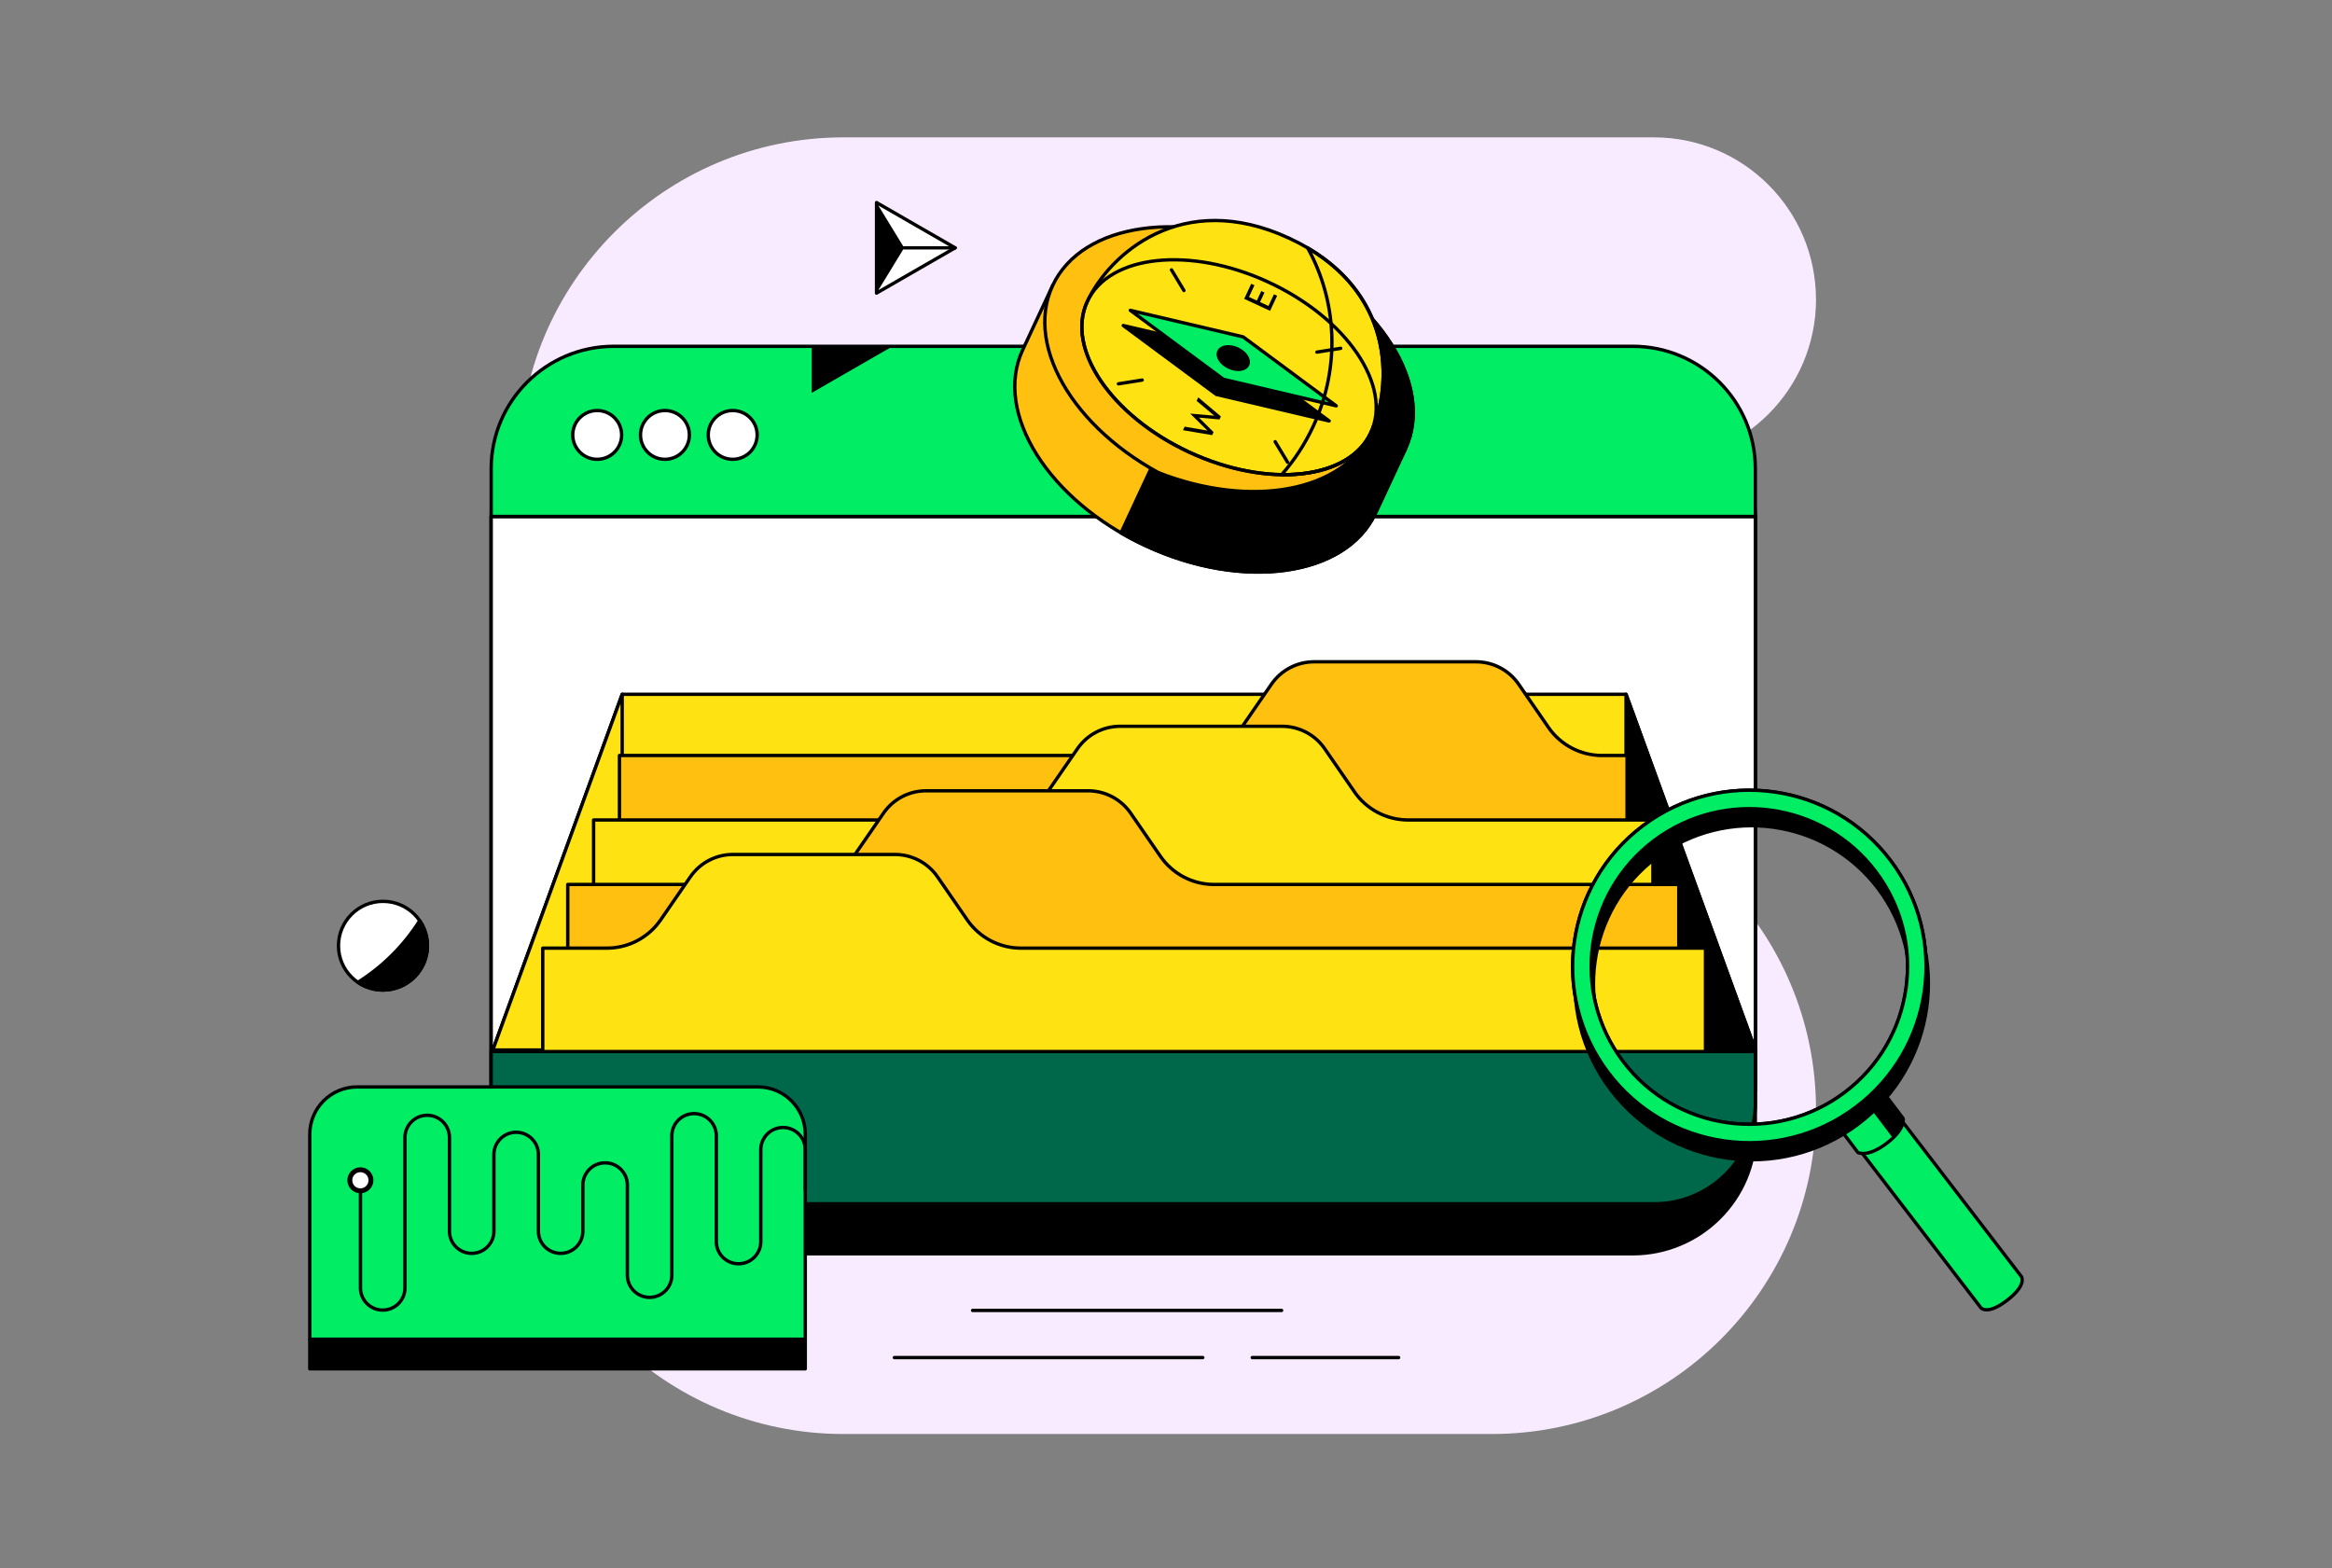 <svg width="696" height="468" viewBox="0 0 696 468" fill="none" xmlns="http://www.w3.org/2000/svg">
<rect x="0" y="0" width="696" height="468" fill="#808080" stroke="none"/>
<path d="M542 89.381C542 116.08 520.327 137.752 493.628 137.752H396.876C370.177 137.752 348.504 159.425 348.504 186.124C348.504 212.823 370.177 234.496 396.876 234.496H445.248C498.655 234.496 542 277.841 542 331.248C542 384.655 498.655 428 445.248 428H251.752C198.345 428 155 384.655 155 331.248V137.752C155 84.345 198.345 41 251.752 41H493.619C520.319 41 541.991 62.672 541.991 89.372L542 89.381Z" fill="#F9EBFF"/>
<g clip-path="url(#clip0_4959_17592)">
<path d="M290.269 391.117H382.509" stroke="black" stroke-linecap="round" stroke-linejoin="round"/>
<path d="M373.741 405.188H417.434" stroke="black" stroke-linecap="round" stroke-linejoin="round"/>
<path d="M266.927 405.188H358.985" stroke="black" stroke-linecap="round" stroke-linejoin="round"/>
<path d="M487.257 118.273H183.235C163.002 118.273 146.6 134.634 146.6 154.815V337.668C146.6 357.85 163.002 374.21 183.235 374.21H487.257C507.49 374.21 523.892 357.85 523.892 337.668V154.815C523.892 134.634 507.49 118.273 487.257 118.273Z" fill="black" stroke="black" stroke-linecap="round" stroke-linejoin="round"/>
<path d="M487.257 103.354H183.235C163.002 103.354 146.6 119.714 146.6 139.895V322.748C146.6 342.93 163.002 359.29 183.235 359.29H487.257C507.49 359.29 523.892 342.93 523.892 322.748V139.895C523.892 119.714 507.49 103.354 487.257 103.354Z" fill="#00ED64" stroke="black" stroke-linecap="round" stroke-linejoin="round"/>
<path d="M146.6 154.158H523.901V322.749C523.901 342.912 507.49 359.29 487.266 359.29H183.235C163.02 359.29 146.6 342.921 146.6 322.749V154.158Z" fill="white" stroke="black" stroke-linecap="round" stroke-linejoin="round"/>
<path d="M146.6 154.158H523.901" stroke="black" stroke-linecap="round" stroke-linejoin="round"/>
<path d="M178.234 137.086C182.263 137.086 185.53 133.828 185.53 129.809C185.53 125.789 182.263 122.531 178.234 122.531C174.204 122.531 170.938 125.789 170.938 129.809C170.938 133.828 174.204 137.086 178.234 137.086Z" fill="white" stroke="black" stroke-linecap="round" stroke-linejoin="round"/>
<path d="M198.457 137.086C202.487 137.086 205.753 133.828 205.753 129.809C205.753 125.789 202.487 122.531 198.457 122.531C194.428 122.531 191.162 125.789 191.162 129.809C191.162 133.828 194.428 137.086 198.457 137.086Z" fill="white" stroke="black" stroke-linecap="round" stroke-linejoin="round"/>
<path d="M218.681 137.086C222.711 137.086 225.977 133.828 225.977 129.809C225.977 125.789 222.711 122.531 218.681 122.531C214.652 122.531 211.385 125.789 211.385 129.809C211.385 133.828 214.652 137.086 218.681 137.086Z" fill="white" stroke="black" stroke-linecap="round" stroke-linejoin="round"/>
<path d="M485.3 207.225H185.694L147.094 313.393H523.901L485.3 207.225Z" fill="#FFE212" stroke="black" stroke-linecap="round" stroke-linejoin="round"/>
<path d="M485.3 207.225V313.393H523.901L485.3 207.225Z" fill="black" stroke="black" stroke-linecap="round" stroke-linejoin="round"/>
<path d="M185.694 207.225V313.393H147.094L185.694 207.225Z" fill="#FFE212" stroke="black" stroke-linecap="round" stroke-linejoin="round"/>
<path d="M462.133 217.083L453.237 204.188C450.357 200.011 445.603 197.521 440.52 197.521H392.201C387.117 197.521 382.363 200.011 379.483 204.188L370.587 217.083C366.958 222.345 360.96 225.482 354.56 225.482H184.881V352.46H485.611V225.491H478.16C471.76 225.491 465.763 222.345 462.133 217.092V217.083Z" fill="#FFC010" stroke="black" stroke-linecap="round" stroke-linejoin="round"/>
<path d="M404.241 236.333L395.345 223.438C392.465 219.261 387.711 216.771 382.628 216.771H334.309C329.225 216.771 324.471 219.261 321.591 223.438L312.695 236.333C309.066 241.595 303.068 244.732 296.668 244.732H177.164V352.459H493.328V244.732H420.259C413.859 244.732 407.862 241.585 404.232 236.333H404.241Z" fill="#FFE212" stroke="black" stroke-linecap="round" stroke-linejoin="round"/>
<path d="M346.341 255.585L337.445 242.69C334.565 238.513 329.811 236.023 324.727 236.023H276.408C271.325 236.023 266.571 238.513 263.691 242.69L254.795 255.585C251.165 260.846 245.168 263.984 238.768 263.984H169.448V352.46H501.053V263.984H362.368C355.968 263.984 349.97 260.837 346.341 255.585Z" fill="#FFC010" stroke="black" stroke-linecap="round" stroke-linejoin="round"/>
<path d="M288.696 274.588L279.8 261.694C276.92 257.517 272.166 255.027 267.083 255.027H218.763C213.68 255.027 208.926 257.517 206.046 261.694L197.15 274.588C193.52 279.85 187.523 282.987 181.123 282.987H161.987V338.616H509.017V282.987H304.723C298.323 282.987 292.326 279.841 288.696 274.588Z" fill="#FFE212" stroke="black" stroke-linecap="round" stroke-linejoin="round"/>
<path d="M146.6 313.84V329.16C146.6 345.803 160.122 359.291 176.808 359.291H493.693C510.379 359.291 523.901 345.803 523.901 329.16V313.84H146.6Z" fill="#00684A" stroke="black" stroke-linecap="round" stroke-linejoin="round"/>
<path d="M106.601 324.408H226.196C234.004 324.408 240.34 330.728 240.34 338.516V399.716H92.457V338.516C92.457 330.728 98.793 324.408 106.601 324.408Z" fill="#00ED64" stroke="black" stroke-linecap="round" stroke-linejoin="round"/>
<path d="M240.34 399.863H92.457V408.545H240.34V399.863Z" fill="black" stroke="black" stroke-linecap="round" stroke-linejoin="round"/>
<path d="M107.561 355.643C109.429 355.643 110.944 354.132 110.944 352.269C110.944 350.405 109.429 348.895 107.561 348.895C105.693 348.895 104.178 350.405 104.178 352.269C104.178 354.132 105.693 355.643 107.561 355.643Z" fill="black" stroke="black" stroke-linecap="round" stroke-linejoin="round"/>
<path d="M240.34 355.104V343.139C240.34 339.482 237.369 336.518 233.703 336.518C230.036 336.518 227.065 339.482 227.065 343.139V370.57C227.065 374.227 224.094 377.191 220.427 377.191C216.761 377.191 213.79 374.227 213.79 370.57V338.99C213.79 335.333 210.819 332.369 207.152 332.369C203.486 332.369 200.515 335.333 200.515 338.99V380.593C200.515 384.249 197.543 387.213 193.877 387.213C190.211 387.213 187.24 384.249 187.24 380.593V353.681C187.24 350.024 184.268 347.061 180.602 347.061C176.936 347.061 173.964 350.024 173.964 353.681V367.461C173.964 371.118 170.993 374.081 167.327 374.081C163.661 374.081 160.689 371.118 160.689 367.461V344.562C160.689 340.905 157.718 337.941 154.052 337.941C150.385 337.941 147.414 340.905 147.414 344.562V367.461C147.414 371.118 144.443 374.081 140.776 374.081C137.11 374.081 134.139 371.118 134.139 367.461V339.491C134.139 335.835 131.167 332.871 127.501 332.871C123.835 332.871 120.864 335.835 120.864 339.491V384.395C120.864 388.052 117.892 391.016 114.226 391.016C110.56 391.016 107.588 388.052 107.588 384.395V353.088" stroke="black" stroke-linecap="round" stroke-linejoin="round"/>
<path d="M107.561 354.184C108.621 354.184 109.481 353.326 109.481 352.269C109.481 351.211 108.621 350.354 107.561 350.354C106.501 350.354 105.641 351.211 105.641 352.269C105.641 353.326 106.501 354.184 107.561 354.184Z" fill="white" stroke="white" stroke-linecap="round" stroke-linejoin="round"/>
<path d="M591.2 390.323C591.2 390.323 593.065 392.713 599.099 388.044C605.133 383.374 603.268 380.976 603.268 380.976L565.884 332.269C565.884 332.269 563.479 330.527 558.103 334.695C552.727 338.863 553.825 341.617 553.825 341.617L591.209 390.323H591.2Z" fill="#00ED64" stroke="black" stroke-linecap="round" stroke-linejoin="round"/>
<path d="M554.483 343.96C554.483 343.96 557.217 345.638 563.041 341.269C568.855 336.901 567.996 333.81 567.996 333.81L559.95 323.158C559.95 323.158 558.478 325.164 553.633 328.812C548.778 332.46 546.438 333.308 546.438 333.308L554.483 343.96Z" fill="#00ED64" stroke="black" stroke-linecap="round" stroke-linejoin="round"/>
<path d="M491.069 251.517C514.338 234.035 547.398 238.677 564.924 261.886C582.451 285.095 577.797 318.07 554.529 335.552C531.261 353.034 498.201 348.392 480.674 325.183C463.148 301.975 467.801 268.999 491.069 251.517ZM485.09 321.873C500.779 342.647 530.383 346.806 551.21 331.157C572.037 315.508 576.206 285.979 560.517 265.205C544.829 244.431 515.224 240.273 494.397 255.921C473.57 271.57 469.401 301.099 485.09 321.873Z" fill="black" stroke="black" stroke-linecap="round" stroke-linejoin="round"/>
<path d="M490.375 246.437C513.643 228.955 546.703 233.597 564.229 256.806C581.756 280.014 577.102 312.99 553.834 330.472C530.566 347.954 497.506 343.312 479.979 320.103C462.453 296.894 467.107 263.919 490.375 246.437ZM484.395 316.793C500.084 337.567 529.688 341.725 550.515 326.077C571.342 310.428 575.511 280.899 559.823 260.125C544.134 239.351 514.53 235.193 493.703 250.841C472.876 266.49 468.706 296.019 484.395 316.793Z" fill="#00ED64" stroke="black" stroke-linecap="round" stroke-linejoin="round"/>
<path d="M490.375 246.437C513.643 228.955 546.703 233.597 564.229 256.806C581.756 280.014 577.102 312.99 553.834 330.472C530.566 347.954 497.506 343.312 479.979 320.103C462.453 296.894 467.107 263.919 490.375 246.437ZM484.395 316.793C500.084 337.567 529.688 341.725 550.515 326.077C571.342 310.428 575.511 280.899 559.823 260.125C544.134 239.351 514.53 235.193 493.703 250.841C472.876 266.49 468.706 296.019 484.395 316.793Z" fill="#00ED64" stroke="black" stroke-linecap="round" stroke-linejoin="round"/>
<path d="M556.549 328.576L565.015 339.748C565.015 339.748 568.636 336.346 568.06 333.756L560.984 324.418L556.558 328.586L556.549 328.576Z" fill="black"/>
<path d="M410.248 129.736C404.936 116.386 391.761 103.126 373.723 94.763C355.684 86.401 337.024 84.896 323.374 89.456L314.186 85.197L305.226 104.43C296.458 123.243 312.915 149.425 341.979 162.904C371.044 176.382 401.718 172.051 410.486 153.237L419.445 134.004L410.257 129.746L410.248 129.736Z" fill="#FFC010" stroke="black" stroke-linecap="round" stroke-linejoin="round"/>
<path d="M373.723 94.763C371.154 93.568 368.575 92.528 365.997 91.607L334.574 159.045C336.933 160.423 339.401 161.708 341.97 162.903C371.035 176.381 401.709 172.05 410.476 153.236L419.436 134.004L410.248 129.745C404.936 116.394 391.761 103.134 373.723 94.772V94.763Z" fill="black" stroke="black" stroke-linecap="round" stroke-linejoin="round"/>
<path d="M419.441 134.005C428.21 115.188 411.755 89.009 382.688 75.532C353.621 62.056 322.949 66.385 314.181 85.202C305.412 104.019 321.866 130.198 350.933 143.675C380 157.151 410.672 152.822 419.441 134.005Z" fill="#FFC010" stroke="black" stroke-linecap="round" stroke-linejoin="round"/>
<path d="M382.683 75.531C380.937 74.719 379.19 73.981 377.444 73.297C403.3 87.332 417.352 111.516 409.105 129.208C400.859 146.9 373.266 151.779 345.838 141.109C347.484 142.003 349.184 142.86 350.921 143.662C379.986 157.141 410.66 152.809 419.427 133.996C428.195 115.182 411.738 89.001 382.674 75.522L382.683 75.531Z" fill="black" stroke="black" stroke-linecap="round" stroke-linejoin="round"/>
<path d="M409.114 129.217C402.586 143.233 378.349 145.805 354.989 134.98C331.63 124.146 317.98 104.011 324.508 89.994C331.036 75.977 352.713 56.243 384.758 71.099C416.794 85.954 415.642 115.209 409.114 129.226V129.217Z" fill="#FFE212" stroke="black" stroke-linecap="round" stroke-linejoin="round"/>
<path d="M409.111 129.215C415.64 115.203 401.996 95.063 378.634 84.232C355.273 73.401 331.041 75.98 324.511 89.992C317.981 104.004 331.626 124.144 354.988 134.975C378.349 145.806 402.581 143.228 409.111 129.215Z" stroke="black" stroke-linecap="round" stroke-linejoin="round"/>
<path d="M368.923 105.068L396.698 125.641L363.026 117.726L335.241 97.152L368.923 105.068Z" fill="black" stroke="black" stroke-linecap="round" stroke-linejoin="round"/>
<path d="M400.145 103.965L393.042 105.096" stroke="black" stroke-linecap="round" stroke-linejoin="round"/>
<path d="M340.892 113.432L333.797 114.562" stroke="black" stroke-linecap="round" stroke-linejoin="round"/>
<path d="M384.292 137.973L380.58 131.826" stroke="black" stroke-linecap="round" stroke-linejoin="round"/>
<path d="M353.353 86.703L349.641 80.547" stroke="black" stroke-linecap="round" stroke-linejoin="round"/>
<path d="M371.026 100.545L398.811 121.127L365.129 113.211L337.354 92.629L371.026 100.545Z" fill="#00ED64" stroke="black" stroke-linecap="round" stroke-linejoin="round"/>
<path d="M372.371 108.867C373.072 107.364 371.716 105.255 369.345 104.155C366.973 103.055 364.482 103.382 363.782 104.885C363.082 106.387 364.437 108.497 366.809 109.597C369.181 110.696 371.671 110.37 372.371 108.867Z" fill="black" stroke="black" stroke-linecap="round" stroke-linejoin="round"/>
<path d="M390.262 73.971C398.984 89.647 400.227 109.427 391.908 127.301C389.412 132.654 386.23 137.469 382.518 141.673C395.044 141.856 405.219 137.57 409.114 129.225C415.249 116.066 416.639 89.474 390.262 73.98V73.971Z" stroke="black" stroke-linecap="round" stroke-linejoin="round"/>
<path d="M363.961 125.194L364.382 124.291L357.636 118.597L357.144 119.652L362.42 124.069L355.219 123.442L360.347 128.518L353.56 127.342L353.069 128.397L361.782 129.871L362.202 128.968L357.837 124.643L363.961 125.194Z" fill="black"/>
<path d="M379.069 92.781L381.167 88.278L380.209 87.834L378.582 91.325L376.067 90.159L377.39 87.32L376.432 86.876L375.109 89.715L372.769 88.63L374.396 85.138L373.438 84.694L371.339 89.197L379.069 92.781Z" fill="black"/>
<path d="M285.066 73.97L273.336 80.718L261.606 87.476V73.97V60.455L273.336 67.213L285.066 73.97Z" fill="white" stroke="black" stroke-linecap="round" stroke-linejoin="round"/>
<path d="M269.862 73.97L261.606 60.455V87.476L269.862 73.97Z" fill="black"/>
<path d="M269.862 73.971H285.066" stroke="black" stroke-linecap="round" stroke-linejoin="round"/>
<path d="M114.299 295.5C121.631 295.5 127.574 289.572 127.574 282.259C127.574 274.946 121.631 269.018 114.299 269.018C106.967 269.018 101.024 274.946 101.024 282.259C101.024 289.572 106.967 295.5 114.299 295.5Z" fill="white" stroke="black" stroke-linecap="round" stroke-linejoin="round"/>
<path d="M106.82 293.193C108.951 294.643 111.52 295.491 114.29 295.491C121.622 295.491 127.565 289.563 127.565 282.249C127.565 279.486 126.715 276.924 125.261 274.799C120.58 282.222 114.262 288.524 106.82 293.193Z" fill="black" stroke="black" stroke-linecap="round" stroke-linejoin="round"/>
<path d="M242.27 103.737V117.252L254 110.494L265.73 103.737L265.062 103.354H242.27V103.737Z" fill="black"/>
</g>
<defs>
<clipPath id="clip0_4959_17592">
<rect width="512" height="349" fill="white" transform="translate(92 60)"/>
</clipPath>
</defs>
</svg>
